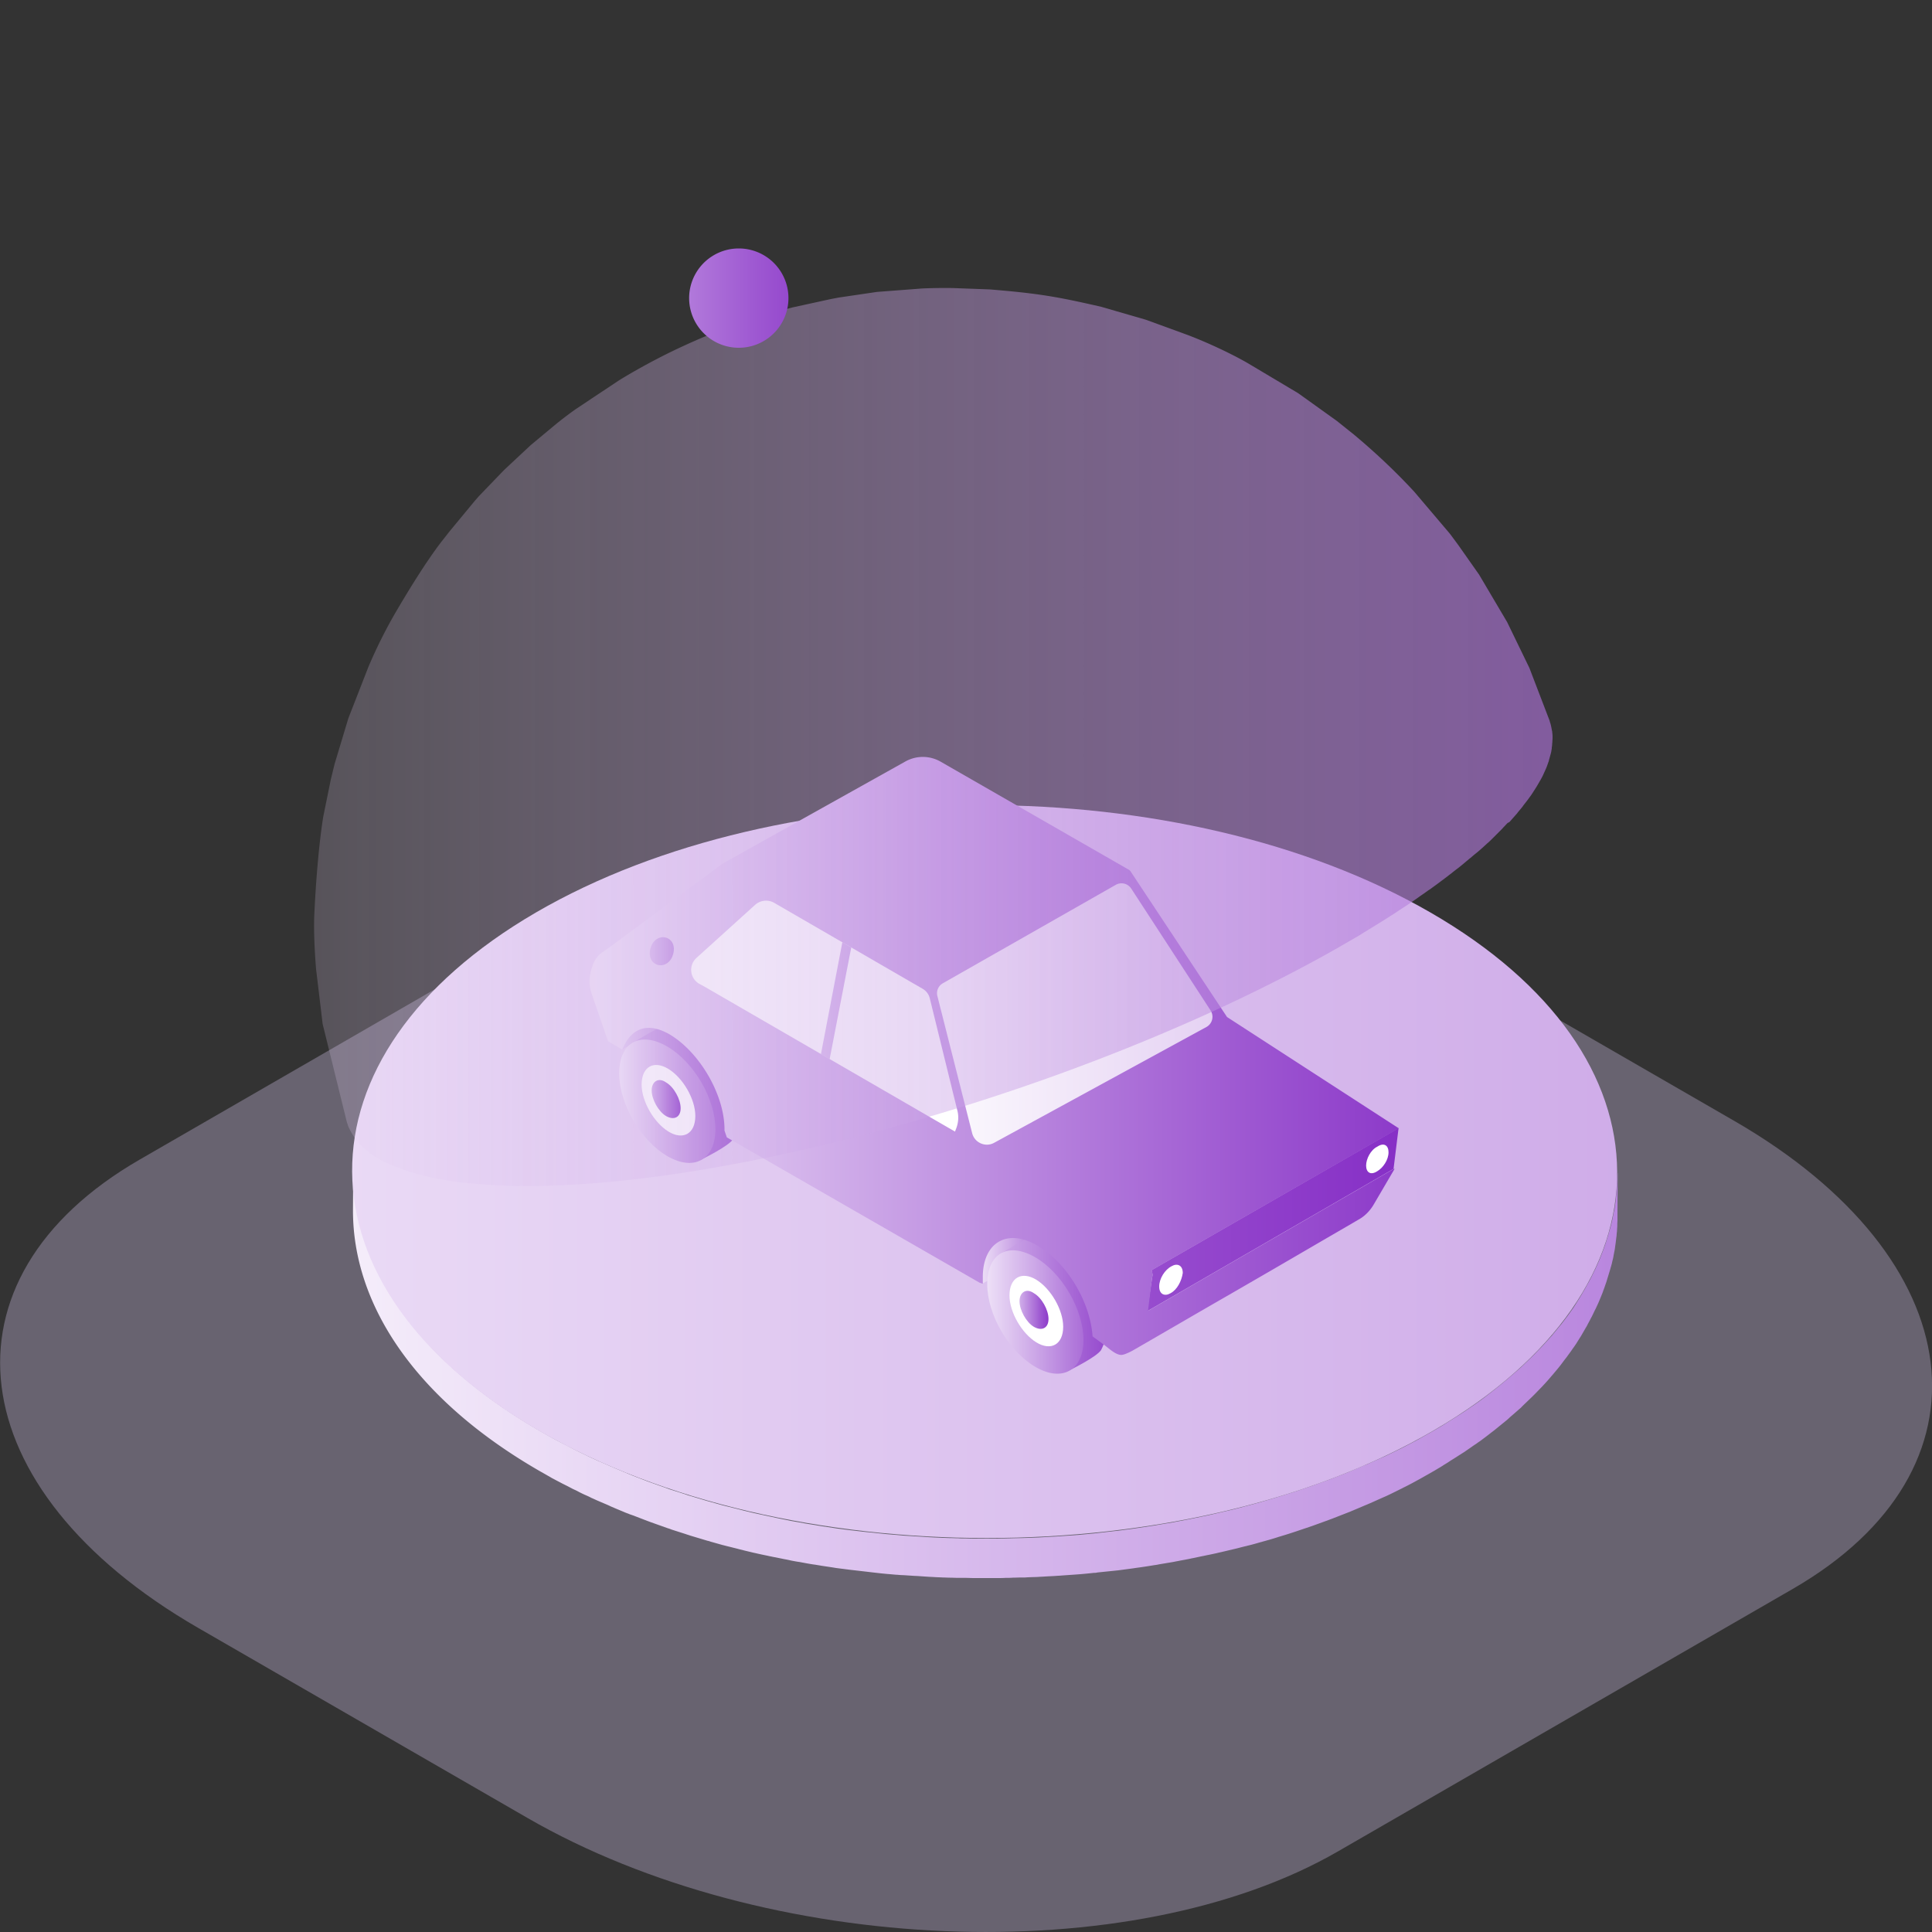 <svg xmlns="http://www.w3.org/2000/svg" xmlns:xlink="http://www.w3.org/1999/xlink" width="100" height="100" fill="none" xmlns:v="https://vecta.io/nano"><rect width="100%" height="100%" fill="#333333" stroke="none"/><g clip-path="url(#R)"><g clip-path="url(#S)"><path opacity=".3" d="M69.25 95.83l23.53-13.58c10.71-6.18 9.35-17.09-3.01-24.23l-17.05-9.84c-12.37-7.14-31.25-7.92-41.96-1.74L7.23 60.02c-10.71 6.18-9.35 17.09 3.01 24.23l17.05 9.84c12.36 7.14 31.25 7.92 41.96 1.74z" fill="#e3d4ff"/><path d="M83.7 61.1l-.01.25-.01.21-.02.25-.02.21-.03.25-.03.21c-.012.084-.028.168-.05.25l-.04.21-.05.25-.05.21-.07.25-.06.2c-.02.09-.05.17-.08.26l-.06.2-.09.26-.07.19-.15.39c-.01.02-.02.05-.03.07l-.2.45c-.02.05-.05.09-.07.14l-.15.31-.09.17-.15.27-.09.16-.18.31-.11.18-.18.29-.12.19-.2.28-.13.18-.22.29c-.04.05-.08.11-.13.16l-.41.5c-.02.03-.05.06-.07.08l-.37.41-.14.15-.36.37-.13.13-.5.48c-.06.06-.13.11-.19.17l-.25.22-.21.18-.26.22-.22.18-.26.21-.23.18-.27.21-.24.18-.28.2-.25.17-.29.2-.26.17-.3.19-.27.17-.3.19-.49.29-.74.42-.22.12-.59.31c-.07.03-.13.07-.2.1l-.78.38-.14.06-.67.3c-.08.04-.16.07-.24.1l-.66.28-.16.07-.82.32-.21.08-.66.24-.25.09-.8.27c-.02.01-.04.01-.06.02l-.73.23c-.05.02-.11.03-.16.05l-.57.17-.27.08-.47.13-.3.08-.45.12-.32.08-.43.1-.34.08-.43.1-.34.07-.43.09-.35.07-.42.08-.31.06-.72.12-.22.04-.93.14-.2.03-.75.1-.28.03-.78.09c-.06.01-.12.01-.18.02l-.85.08c-.05 0-.1.01-.14.01l-.71.05-.29.02-.56.03-.33.02-.53.02-.35.01-.45.01-.37.01-.45.01h-.36-.46-.36c-.16 0-.31-.01-.47-.01-.12 0-.23 0-.35-.01-.14 0-.29-.01-.43-.01-.12 0-.24-.01-.36-.01l-.44-.02-.36-.02-.45-.03-.34-.02-.47-.03-.33-.03-.49-.04-.3-.03-.55-.06-.23-.02-.78-.09c-.03 0-.06-.01-.09-.01l-.69-.09-.19-.03-.6-.09-.29-.05-.5-.08-.32-.06-.46-.08-.34-.07-.44-.09-.32-.07-.51-.11-.32-.07-.5-.12-.31-.08-.52-.13-.28-.07-.64-.18c-.05-.01-.1-.03-.15-.04l-.9-.27c-.08-.02-.16-.05-.24-.08l-.72-.23c-.07-.02-.13-.04-.2-.07l-.87-.31-.19-.07-.7-.27-.27-.11-.28-.12-.36-.15-.28-.12-.36-.16-.28-.12-.35-.16-.27-.13-.35-.17-.26-.13-.36-.19-.24-.12-.4-.21-.2-.11-.58-.33c-6.45-3.73-9.68-8.62-9.66-13.5l-.01 2.08c-.01 4.88 3.21 9.78 9.66 13.5l.58.33c.06.04.13.07.2.11l.4.21.24.12c.12.06.24.13.37.19.089.039.175.083.26.13.12.06.24.12.36.17.09.04.18.08.27.13.12.05.24.11.36.16l.28.12c.12.05.24.1.36.16l.28.12.36.15c.09.04.19.08.28.11.04.02.09.04.13.05.05.02.09.03.14.05l.7.27c.06.02.13.05.19.07l.87.31c.07.02.13.04.2.07l.72.23c.08.03.16.05.24.08l.9.27c.05.01.1.02.14.04l.64.18c.09.02.19.05.28.07l.52.13c.1.03.21.05.31.08l.5.12c.11.02.21.05.32.07.17.04.34.07.51.11.07.01.14.03.2.04.04.01.07.01.11.02l.44.09c.11.02.22.04.34.07.15.03.31.06.46.08l.32.06c.17.03.33.06.5.08.1.02.19.03.29.05l.6.09.18.03.7.09c.03 0 .06.01.09.01l.78.09.25.03.53.06.31.03c.16.01.32.03.48.04h.03a3.03 3.03 0 0 0 .31.02l.46.03c.12.01.23.01.35.02l.44.03c.12.01.24.01.36.02.14.01.29.01.43.02.12 0 .24.01.37.01.14 0 .29.01.43.01h.08.27c.16 0 .31.01.47.01h.36.46.36c.15 0 .3 0 .45-.01.12 0 .25 0 .37-.01.15 0 .3-.01.45-.01h.17c.06 0 .12-.01.18-.01.18-.01.35-.01.53-.02.11-.01.22-.01.33-.02l.56-.03c.1-.01.2-.01.29-.02l.71-.05c.05 0 .1-.01.14-.01.28-.02.56-.05.85-.08h.04c.05 0 .09-.01.14-.02l.78-.08.29-.03.75-.1.2-.03c.31-.04.62-.09.93-.14.08-.01.15-.02.23-.04l.72-.12.15-.03.16-.03c.14-.03.28-.05.42-.08.12-.02.23-.05.35-.07l.42-.09c.12-.02.23-.05.35-.07l.42-.09c.11-.03.23-.05.34-.08.14-.03.29-.07.43-.1.11-.03.22-.05.33-.08.15-.04.3-.08.44-.11.1-.03.21-.05.31-.08.16-.04.31-.09.47-.13.09-.03.19-.05.28-.08.19-.05.38-.11.57-.17.05-.02.11-.03.16-.05.24-.07.49-.15.73-.23.03-.01.04-.01.06-.02l.8-.27.25-.09.66-.24c.07-.03.14-.05.21-.08l.82-.32c.06-.02.11-.05.17-.07l.66-.28c.08-.03.16-.07.24-.1l.67-.3c.05-.02.09-.04.14-.06.26-.12.52-.25.78-.38.07-.03.13-.07.2-.1.2-.1.39-.2.59-.31.07-.04.15-.08.22-.12l.74-.42.4-.24.09-.06c.1-.06.2-.12.3-.19.09-.06.18-.11.27-.17.1-.06.2-.13.3-.19.09-.06.18-.11.26-.17l.29-.2c.08-.06.17-.12.25-.17.09-.07.19-.13.28-.2l.24-.18.27-.21c.08-.06.16-.12.23-.18.09-.07.17-.14.26-.21.07-.06.15-.12.22-.18a2.6 2.6 0 0 0 .25-.22l.21-.18.25-.22c.06-.05.12-.1.17-.16l.02-.02.5-.48.13-.13.36-.37c.05-.05.09-.1.14-.15.13-.14.25-.28.37-.42.02-.03.05-.05.07-.08.14-.17.28-.33.41-.5.01-.01.02-.03.03-.04l.09-.12c.07-.1.15-.19.22-.29.04-.06.09-.12.13-.18.07-.09.13-.19.2-.28l.13-.19c.06-.1.12-.19.18-.29a1.73 1.73 0 0 0 .11-.18l.18-.31c.02-.04.05-.08.07-.12.01-.01.01-.02.02-.04l.15-.28c.03-.06.06-.12.09-.17l.15-.31c.02-.05.05-.09.07-.14.07-.15.14-.3.2-.45.01-.02.02-.05.03-.07.05-.13.11-.26.15-.39 0-.01 0-.01.01-.02.02-.06.04-.11.06-.17l.09-.26.06-.2c.03-.09.05-.17.08-.26l.06-.2c.02-.08.05-.17.07-.25.02-.07.03-.14.05-.21.02-.08.04-.16.05-.25 0-.01.01-.03.01-.04l.03-.16c.02-.08.03-.17.04-.25l.03-.21.03-.25c.012-.069.018-.14.02-.21.012-.083.019-.166.02-.25a1.54 1.54 0 0 0 .01-.22c0-.08.01-.16.01-.25v-.08-.29l.01-2.08a3.47 3.47 0 0 0-.03.42z" fill="url(#A)"/><path d="M74.04 47.23c12.83 7.4 12.89 19.41.15 26.82s-33.47 7.41-46.3 0S15 54.64 27.74 47.23c12.75-7.41 33.48-7.41 46.3 0z" fill="url(#B)"/><path d="M72.13 60.5l.26-2.11-12.78 7.35.05.24-.29 1.89 12.76-7.37z" fill="url(#C)"/><path d="M57.96 45.64L48.5 51c-.17.1-.13.42-.08.61l2.03 7.74c.07.27.38.41.63.27l11.85-6.57c.22-.12.29-.41.15-.62l-4.43-6.53c-.12-.19-.5-.37-.69-.26z" fill="url(#D)"/><path d="M34.61 50.72l-3.18 1.62.75 2 3.65-2.14-1.22-1.48z" fill="url(#E)"/><path d="M53.66 62.4l-3.18 1.56.35 2.49 3.65-2.03-.82-2.02z" fill="url(#F)"/><path d="M38.24 57.7c0-1.56-1.1-3.47-2.49-4.28-.52-.29-1.04-.41-1.45-.29-.12 0-1.45.75-1.45.81-.35.29-.58.75-.58 1.5 0 1.56 1.1 3.47 2.49 4.28.58.35 1.1.41 1.56.29.12-.06 1.39-.69 1.62-1.04.19-.34.3-.75.3-1.27z" fill="url(#G)"/><path d="M32.05 55.56c0 1.56 1.1 3.47 2.49 4.28s2.49.17 2.49-1.39-1.1-3.47-2.49-4.28-2.49-.23-2.49 1.39z" fill="url(#H)"/><path d="M33.21 56.14c0 .87.64 1.97 1.39 2.43s1.39.12 1.39-.81c0-.87-.64-1.97-1.39-2.43-.76-.47-1.39-.12-1.39.81z" fill="#fff"/><path d="M33.73 56.44c0 .46.35 1.1.75 1.33.41.23.75.06.75-.41 0-.46-.35-1.1-.75-1.33-.4-.29-.75-.05-.75.41z" fill="url(#I)"/><path d="M57.29 68.61c0-1.56-1.1-3.47-2.49-4.28-.52-.29-1.04-.41-1.45-.29-.12 0-1.45.75-1.45.81-.35.29-.58.75-.58 1.5 0 1.56 1.1 3.47 2.49 4.28.58.35 1.1.41 1.56.29.12-.06 1.39-.69 1.62-1.04.18-.34.3-.75.3-1.27z" fill="url(#J)"/><path d="M51.1 66.47c0 1.56 1.1 3.47 2.49 4.28s2.49.17 2.49-1.39-1.1-3.47-2.49-4.28-2.49-.23-2.49 1.39z" fill="url(#K)"/><path d="M52.25 67.05c0 .87.64 1.97 1.39 2.43s1.39.12 1.39-.81c0-.87-.64-1.97-1.39-2.43s-1.39-.12-1.39.81z" fill="#fff"/><path d="M52.77 67.35c0 .46.35 1.1.75 1.33.41.23.75.06.75-.41s-.35-1.1-.75-1.33c-.4-.29-.75-.05-.75.41z" fill="url(#L)"/><path d="M61.22 65.89c0-.41-.29-.52-.58-.35-.35.18-.64.64-.64 1.05s.29.52.58.35c.35-.18.58-.64.64-1.05zm10.65-6.25c0-.35-.23-.52-.58-.29-.35.17-.58.64-.58.98 0 .35.23.52.58.29.29-.17.58-.58.58-.98z" fill="#fff"/><path d="M59.62 66.22l.04-.24-.04-.24L72.4 58.4l-8.89-5.76-5-7.55c-.02-.02-.04-.05-.06-.06l-9.77-5.61a1.85 1.85 0 0 0-1.81-.01l-9.45 5.28-5.86 4.33-.37.26a1.33 1.33 0 0 0-.52.71l-.06.18c-.13.42-.13.87.02 1.28l.84 2.44.74.44c.41-1.04 1.23-1.49 2.45-.79 1.56.93 2.84 3.13 2.84 4.92v.06l.12.35 13.08 7.52.17.06v-.35c0-1.79 1.27-2.55 2.84-1.62 1.5.87 2.72 2.89 2.84 4.69l.56.41c.3.22.63.55.93.55.11 0 .31-.08.56-.21l.71-.41 1.33-.77 1.62-.94 1.77-1.02 1.78-1.03 1.65-.96 1.39-.81 1-.58.46-.27c.01 0 .01-.01.02-.01.32-.18.58-.45.77-.77l1.06-1.81c.01-.02.01-.04.02-.06l-12.76 7.37.2-1.63zm-9.3-7.56l-1.8-7.1a.59.59 0 0 1 .29-.67l8.94-5.09a.6.6 0 0 1 .8.19l4.11 6.31c.19.3.09.69-.22.86l-11 6c-.44.23-.99-.01-1.12-.5z" fill="url(#M)"/><path d="M34.8 49.51c.16-.39.08-.78-.23-.94s-.7 0-.86.39-.08.78.23.94.7 0 .86-.39z" fill="url(#N)"/><path d="M47.74 51.17l-7.67-4.44c-.31-.18-.71-.14-.98.1l-3.04 2.75c-.43.39-.34 1.08.16 1.35l.31.17 12.91 7.47.07-.18c.11-.3.13-.62.05-.92l-1.42-5.78a.79.79 0 0 0-.39-.52z" fill="#fff"/><path d="M44.06 49.04l-1.12 5.79-.45-.26 1.11-5.8.46.27z" fill="url(#O)"/><path d="M78.18 42.49l.3-.34c.04-.04.06-.07.08-.1l.2-.24c.03-.04.06-.07.08-.11l.18-.23.09-.12.16-.22c.02-.04.05-.07.07-.11l.18-.28c.01-.02.02-.03.03-.05l.18-.31c.02-.03.03-.06.05-.09.04-.07.08-.15.11-.22l.05-.11.09-.2c.01-.03.03-.07.04-.1l.08-.23c.01-.02.02-.04.02-.07l.08-.29c.01-.02.01-.05.02-.07.02-.07.03-.14.04-.21.01-.03.01-.06.01-.1.01-.06.02-.12.02-.19 0-.03.01-.06.01-.1 0-.07.01-.13.01-.2v-.07c0-.09-.01-.17-.02-.26 0-.02 0-.03-.01-.05l-.04-.21c-.01-.03-.01-.06-.02-.08-.01-.06-.03-.11-.05-.17 0-.02-.01-.03-.01-.05l-1.05-2.74-1.15-2.37-1.46-2.47c-.01-.01-.02-.03-.03-.04l-1.04-1.48-.43-.58-1.85-2.18c-.94-1.02-2.01-2.03-3.15-2.98-.01-.01-.02-.02-.04-.03l-.81-.65-2.01-1.44-2.6-1.55c-.9-.52-2.16-1.1-3.14-1.47l-2.14-.78-2.31-.67c-1.92-.44-2.99-.66-5.19-.85l-.34-.03-.24-.02-1.89-.07c-.48-.01-1.12 0-1.59.02l-2.36.18-1.97.29-.42.08-1.97.43-.73.19-.7.2-.69.22-1.36.48-.7.27c-.01 0-.66.26-1.46.63-.66.3-1.97.94-3.34 1.78l-2.18 1.45c-.34.23-.77.56-1.09.82l-1.31 1.09-1.36 1.27-.05.05-1.28 1.33-.21.24-1.29 1.56-.44.56c-.82 1.07-1.76 2.61-2.44 3.78-.5.876-.948 1.781-1.34 2.71l-1.03 2.64-.71 2.36-.14.57-.06.25-.39 1.92c-.24 1.5-.39 3.52-.46 5.04-.04.85.02 1.99.09 2.84L16.7 53l1.23 4.99.03.11c.01.02.01.04.02.06s.02.04.02.06c.01.02.01.04.02.06a1.01 1.01 0 0 0 .07.15c.01.01.01.02.01.03l.1.18c.01.02.02.03.03.05l.06.1c.01.01.02.02.02.04.01.02.03.04.04.06.03.04.06.09.1.13.01.01.02.03.03.04l.14.16.04.04.13.12c.02.02.04.03.05.05.04.04.09.08.13.11.02.01.03.03.05.04l.19.15c.01.01.02.01.03.02l.18.12c.02.01.05.03.07.04l.16.1c.02.01.05.03.07.04l.24.12.27.12.08.03c.07.03.13.06.2.08a.35.35 0 0 1 .09.04l.25.09c.02.01.03.01.05.02l.31.1.09.03.24.07.11.03.27.07c.03.01.05.01.08.02l.36.08c.03.01.06.01.09.02l.29.06c.04.01.08.02.13.02l.29.05c.04.01.07.01.11.02l.41.06c.02 0 .04.01.07.01a4.36 4.36 0 0 0 .36.04c.046.008.093.012.14.01l.32.03c.05 0 .09.01.14.01l.46.04c3.71.25 8.37-.2 13.42-1.18 5.06-.98 10.51-2.5 15.8-4.39 5.29-1.9 10.41-4.17 14.82-6.67l.69-.4.21-.12a7.04 7.04 0 0 0 .46-.28c.08-.05.16-.09.23-.14l.44-.27c.07-.04.14-.09.21-.13.18-.11.35-.22.52-.33.03-.02.07-.04.1-.06l.59-.39.17-.11c.14-.09.28-.19.41-.28l.2-.14c.12-.09.25-.17.37-.26.06-.04.12-.09.19-.13l.4-.29.12-.09c.17-.13.34-.25.5-.38l.12-.09c.12-.1.24-.19.36-.28l.16-.13c.1-.08.2-.17.3-.25.05-.04.1-.09.16-.13.101-.09.204-.176.31-.26.04-.03.08-.07.12-.1a14.43 14.43 0 0 0 .4-.36c.02-.02.04-.04.07-.06.11-.1.21-.2.31-.3l.12-.12.24-.24c.043-.041.083-.084.12-.13.08-.08.15-.16.23-.24.07-.02.11-.06.14-.1z" fill="url(#P)"/><path d="M38.24 18a2.57 2.57 0 1 0 0-5.14 2.57 2.57 0 1 0 0 5.14z" fill="url(#Q)"/></g></g><defs><linearGradient id="A" x1="7.052" y1="71.112" x2="145.246" y2="71.112" xlink:href="#T"><stop stop-color="#fff"/><stop offset=".22" stop-color="#e3cef2"/><stop offset=".761" stop-color="#9f5ad2"/><stop offset="1" stop-color="#842bc5"/></linearGradient><linearGradient id="B" x1="-34" y1="60.636" x2="278.443" y2="60.636" xlink:href="#T"><stop stop-color="#fff"/><stop offset=".22" stop-color="#e3cef2"/><stop offset=".761" stop-color="#9f5ad2"/><stop offset="1" stop-color="#842bc5"/></linearGradient><linearGradient id="C" x1="-14.592" y1="63.132" x2="74.339" y2="63.132" xlink:href="#T"><stop stop-color="#fff"/><stop offset=".22" stop-color="#e3cef2"/><stop offset=".761" stop-color="#9f5ad2"/><stop offset="1" stop-color="#842bc5"/></linearGradient><linearGradient id="D" x1="46.954" y1="52.643" x2="124.939" y2="52.643" xlink:href="#T"><stop stop-color="#fff"/><stop offset=".22" stop-color="#e3cef2"/><stop offset=".761" stop-color="#9f5ad2"/><stop offset="1" stop-color="#842bc5"/></linearGradient><linearGradient id="E" x1="29.963" y1="52.532" x2="39.487" y2="52.532" xlink:href="#T"><stop stop-color="#fff"/><stop offset=".22" stop-color="#e3cef2"/><stop offset=".761" stop-color="#9f5ad2"/><stop offset="1" stop-color="#842bc5"/></linearGradient><linearGradient id="F" x1="49.951" y1="64.43" x2="55.958" y2="64.43" xlink:href="#T"><stop stop-color="#fff"/><stop offset=".22" stop-color="#e3cef2"/><stop offset=".761" stop-color="#9f5ad2"/><stop offset="1" stop-color="#842bc5"/></linearGradient><linearGradient id="G" x1="28.17" y1="56.576" x2="40.124" y2="56.576" xlink:href="#T"><stop stop-color="#fff"/><stop offset=".22" stop-color="#e3cef2"/><stop offset=".761" stop-color="#9f5ad2"/><stop offset="1" stop-color="#842bc5"/></linearGradient><linearGradient id="H" x1="30.946" y1="57" x2="40.355" y2="57" xlink:href="#T"><stop stop-color="#fff"/><stop offset=".22" stop-color="#e3cef2"/><stop offset=".761" stop-color="#9f5ad2"/><stop offset="1" stop-color="#842bc5"/></linearGradient><linearGradient id="I" x1="32.731" y1="56.889" x2="35.433" y2="56.889" xlink:href="#T"><stop stop-color="#fff"/><stop offset=".22" stop-color="#e3cef2"/><stop offset=".761" stop-color="#9f5ad2"/><stop offset="1" stop-color="#842bc5"/></linearGradient><linearGradient id="J" x1="47.216" y1="67.485" x2="59.169" y2="67.485" xlink:href="#T"><stop stop-color="#fff"/><stop offset=".22" stop-color="#e3cef2"/><stop offset=".761" stop-color="#9f5ad2"/><stop offset="1" stop-color="#842bc5"/></linearGradient><linearGradient id="K" x1="49.79" y1="67.909" x2="59.199" y2="67.909" xlink:href="#T"><stop stop-color="#fff"/><stop offset=".22" stop-color="#e3cef2"/><stop offset=".761" stop-color="#9f5ad2"/><stop offset="1" stop-color="#842bc5"/></linearGradient><linearGradient id="L" x1="51.777" y1="67.799" x2="54.479" y2="67.799" xlink:href="#T"><stop stop-color="#fff"/><stop offset=".22" stop-color="#e3cef2"/><stop offset=".761" stop-color="#9f5ad2"/><stop offset="1" stop-color="#842bc5"/></linearGradient><linearGradient id="M" x1="23.109" y1="54.66" x2="76.549" y2="54.66" xlink:href="#T"><stop stop-color="#fff"/><stop offset=".22" stop-color="#e3cef2"/><stop offset=".761" stop-color="#9f5ad2"/><stop offset="1" stop-color="#842bc5"/></linearGradient><linearGradient id="N" x1="31.508" y1="49.236" x2="38.375" y2="49.236" xlink:href="#T"><stop stop-color="#fff"/><stop offset=".22" stop-color="#e3cef2"/><stop offset=".761" stop-color="#9f5ad2"/><stop offset="1" stop-color="#842bc5"/></linearGradient><linearGradient id="O" x1="37.501" y1="51.802" x2="54.124" y2="51.802" xlink:href="#T"><stop stop-color="#fff"/><stop offset=".22" stop-color="#e3cef2"/><stop offset=".761" stop-color="#9f5ad2"/><stop offset="1" stop-color="#842bc5"/></linearGradient><linearGradient id="P" x1="-13.567" y1="38.166" x2="131.451" y2="38.166" xlink:href="#T"><stop stop-color="#fff" stop-opacity="0"/><stop offset=".22" stop-color="#e3cef2" stop-opacity=".22"/><stop offset=".761" stop-color="#9f5ad2" stop-opacity=".761"/><stop offset="1" stop-color="#842bc5"/></linearGradient><linearGradient id="Q" x1="21.823" y1="15.433" x2="44.253" y2="15.433" xlink:href="#T"><stop stop-color="#fff"/><stop offset=".22" stop-color="#e3cef2"/><stop offset=".761" stop-color="#9f5ad2"/><stop offset="1" stop-color="#842bc5"/></linearGradient><clipPath id="R"><path fill="#fff" d="M0 0h100v100H0z"/></clipPath><clipPath id="S"><path fill="#fff" d="M0 0h100v100H0z"/></clipPath><linearGradient id="T" gradientUnits="userSpaceOnUse"/></defs></svg>